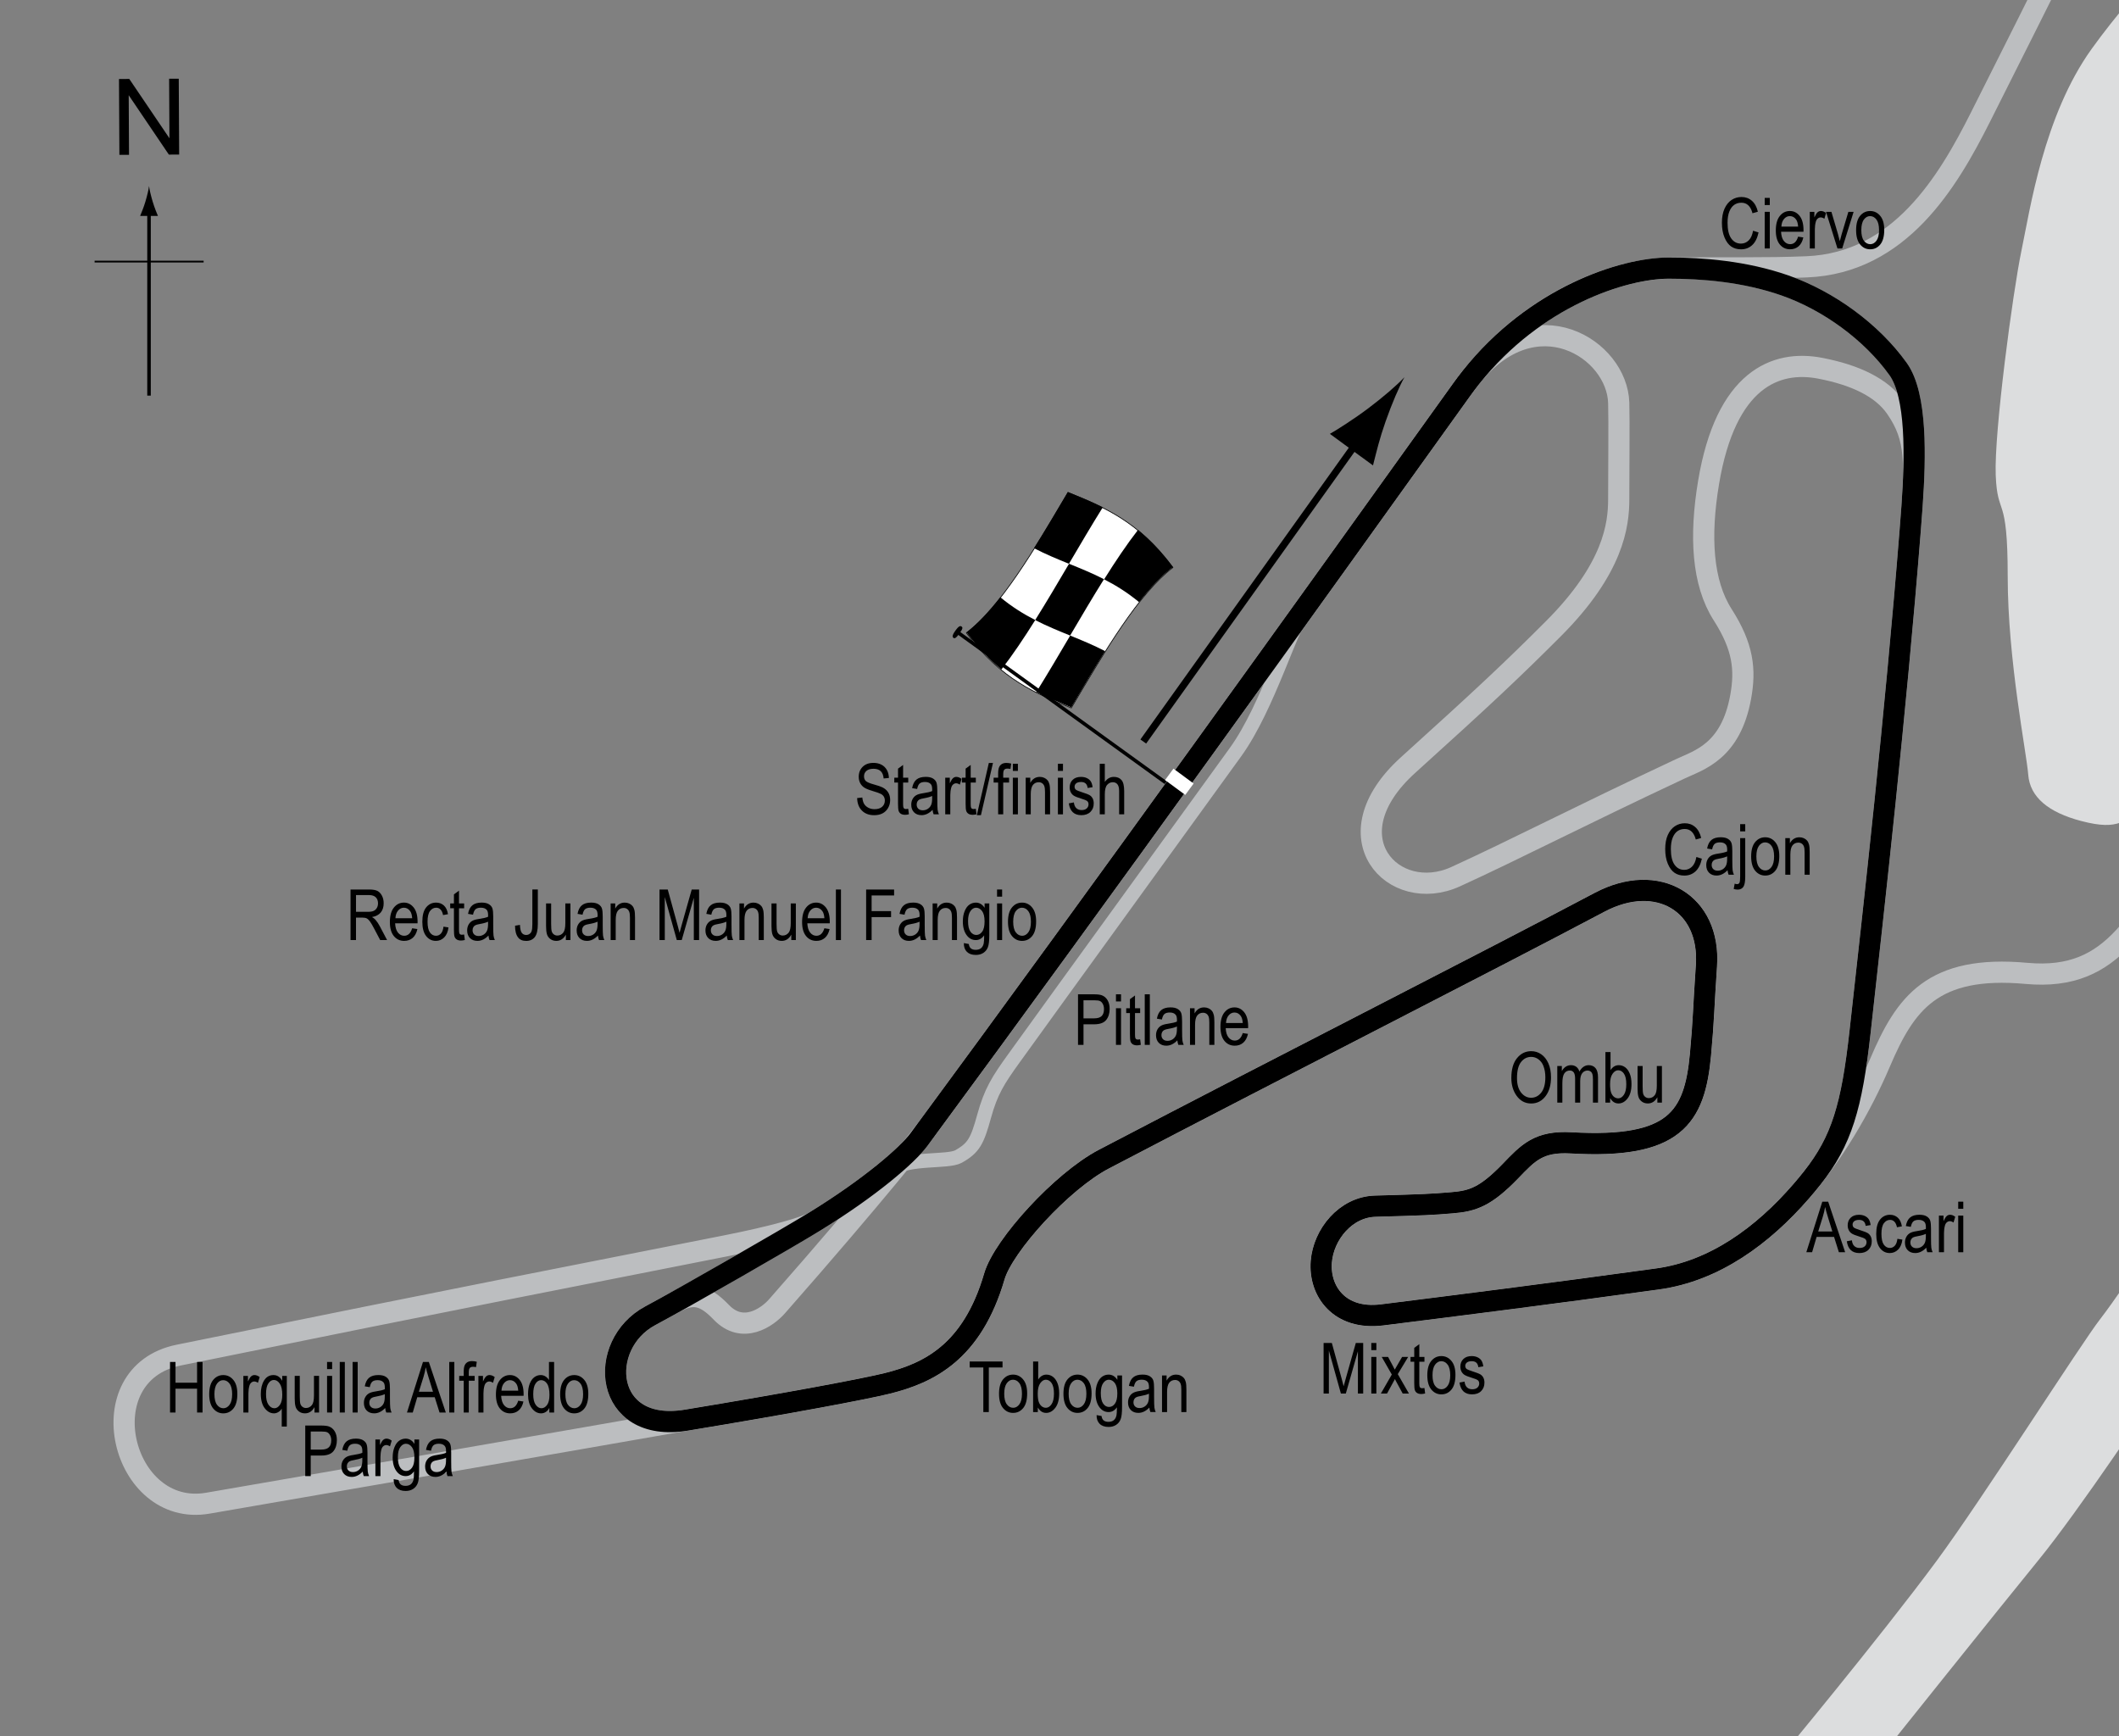 <?xml version="1.0" encoding="UTF-8"?> <svg xmlns="http://www.w3.org/2000/svg" xmlns:xlink="http://www.w3.org/1999/xlink" version="1.1" x="0px" y="0px" width="300px" height="245.794px" viewBox="0 0 300 245.794" xml:space="preserve"><rect x="0" y="0" width="300" height="245.794" fill="#808080" stroke="none"/> <g id="Flag_x2C__North"> <g> <g> <path fill="#FFFFFF" stroke="#000000" stroke-width="0.1" d="M166.054,80.337c-4.794,3.663-9.589,11.737-14.384,19.881 c-4.948-2.02-9.896-3.966-14.845-10.61c4.795-3.663,9.589-11.737,14.384-19.881C156.159,71.747,161.106,73.693,166.054,80.337z"></path> <path d="M146.569,87.779c-1.598,2.549-3.197,4.935-4.795,6.997c-1.649-1.347-3.299-3.04-4.949-5.254 c1.599-1.221,3.197-2.933,4.796-4.974C143.271,85.917,144.92,86.935,146.569,87.779z"></path> <path d="M156.462,92.179c-1.599,2.539-3.197,5.247-4.796,7.962c-1.649-0.673-3.298-1.339-4.948-2.173 c1.599-2.559,3.197-5.276,4.795-7.991C153.165,90.648,154.813,91.324,156.462,92.179z"></path> <path d="M156.299,81.994c-1.6,2.55-3.197,5.263-4.796,7.978c-1.649-0.673-3.298-1.344-4.948-2.189 c1.599-2.547,3.197-5.259,4.795-7.974C153,80.481,154.649,81.15,156.299,81.994z"></path> <path d="M166.06,80.276c-1.599,1.22-3.196,2.93-4.794,4.97c-1.65-1.37-3.299-2.388-4.949-3.232 c1.6-2.549,3.197-4.934,4.796-6.994C162.762,76.367,164.411,78.061,166.06,80.276z"></path> <path d="M156.13,71.817c-1.599,2.561-3.196,5.28-4.794,7.995c-1.649-0.673-3.298-1.35-4.947-2.207 c1.599-2.537,3.197-5.243,4.796-7.958C152.833,70.321,154.482,70.985,156.13,71.817z"></path> </g> </g> <line fill="#FFFFFF" stroke="#000000" stroke-width="0.5" x1="135.359" y1="89.353" x2="165.161" y2="110.884"></line> <path d="M136.137,88.701c0.159,0.114,0.22,0.257-0.294,0.971c-0.518,0.713-0.699,0.741-0.856,0.626 c-0.158-0.115-0.23-0.325,0.287-1.038C135.788,88.546,135.979,88.588,136.137,88.701z"></path> <g> <line fill="none" stroke="#000000" x1="161.86" y1="104.974" x2="192.836" y2="61.612"></line> <path d="M196.168,59.662c-0.859,2.442-1.256,4.15-1.786,6.227l-6.104-4.468c0.691-0.376,3.328-2.028,5.396-3.585 c2.215-1.669,4.081-3.288,5.16-4.431C198.071,54.779,197.09,57.047,196.168,59.662z"></path> </g> <g> <g> <g> <line fill="none" stroke="#000000" stroke-width="0.5" x1="21.098" y1="56.007" x2="21.098" y2="29.724"></line> <path d="M20.585,28.543c-0.249,0.827-0.479,1.364-0.746,2.027h2.522c-0.113-0.237-0.496-1.2-0.746-2.027 c-0.268-0.885-0.449-1.687-0.516-2.207C21.036,26.856,20.852,27.658,20.585,28.543z"></path> </g> </g> </g> <line fill="none" stroke="#000000" stroke-width="0.25" x1="13.393" y1="37.032" x2="28.829" y2="37.032"></line> <g> <path d="M16.904,21.923l-0.057-10.737l1.458-0.008l5.685,8.4l-0.045-8.43l1.362-0.007l0.057,10.737l-1.458,0.008l-5.685-8.407 l0.045,8.438L16.904,21.923z"></path> </g> </g> <g id="Water"> <path fill="#DCDDDE" d="M294.667,116.231c-4.673-1.221-7.273-3.396-7.516-6.544c-0.241-3.15-2.908-16.237-2.908-28.113 c0-11.873-1.455-8.237-1.696-14.295c-0.243-6.06,2.425-25.932,3.633-31.746c1.214-5.816,3.154-19.146,9.938-28.596 c6.785-9.451,15.51-17.449,18.903-23.264c3.389-5.817,14.296-24.962,16.961-34.413c2.665-9.452,7.998-26.656,10.666-30.775 c2.664-4.122,2.664-4.122,2.664-4.122s2.905-7.027,7.027-7.753c4.123-0.728,14.296-3.394,22.297-0.728 c7.996,2.664,15.024,3.394,19.63,8.724c4.603,5.332,6.785,15.995,6.785,15.995c-1.214,7.026,0,4.362-2.911,10.419 c-2.907,6.058-5.086,11.148-15.508,24.477c-10.422,13.327-20.357,22.052-24.96,30.535c-4.604,8.48-13.57,26.897-15.752,37.562 c-2.181,10.662-5.578,15.752-8.241,24.961c-2.664,9.208-6.3,18.901-8.966,25.201c-2.666,6.302-6.059,11.391-9.448,17.692 c-3.396,6.299-7.033,11.633-10.91,13.086C300.48,115.988,300.237,117.684,294.667,116.231z"></path> <path fill="#DCDDDE" d="M392.703-134.776l47.908,0.406l-0.922,27.381c0,0-1.801-0.975-2.532-1.427 C432.068-111.566,392.703-134.776,392.703-134.776z"></path> <path fill="#DCDDDE" d="M439.689-15.846c0,0-12.874,23.66-19.495,33.201c-8.238,11.874-42.166,63.977-44.104,68.098 c-1.941,4.12-12.602,15.751-14.783,19.386c-2.183,3.634-8.48,18.662-12.36,24.475c-3.878,5.818-35.139,54.768-40.227,62.766 c-3.861,6.064-14.532,21.938-20.108,28.764c-5.188,6.35-22.561,28.082-22.561,28.082l-14.3,0.238c0,0,14.306-17.209,22.396-28.15 c6.367-8.611,20.49-30.807,23.183-34.266c3.396-4.36,15.51-22.535,21.325-31.986c5.815-9.454,18.176-29.083,21.811-34.653 c3.637-5.575,19.869-29.567,25.928-38.535c6.06-8.965,33.444-50.89,40.47-62.038c7.032-11.147,25.931-41.681,31.508-49.676 c1.501-2.162,1.318-2.035,1.318-2.035V-15.846z"></path> </g> <g id="Pitlane"> <path fill="none" stroke="#BCBEC0" stroke-width="2" d="M126.359,165.544c2.18-1.715,7.82-0.978,9.332-1.817 c2.18-1.215,2.668-2.198,3.634-5.693c0.97-3.516,1.956-5.07,4.241-8.241c10.087-13.993,16.446-22.689,31.354-43.318 c4.649-6.439,7.904-17.994,10.085-20.81"></path> </g> <g id="Circuit_15"> <path fill="none" stroke="#BCBEC0" stroke-width="3" d="M125.632,195.838c-3.137,0.782-13.767,2.784-28.474,5.21 c-11.754,1.938-12.753-10.694-5.089-14.785c0.835-0.442,1.953-1.06,3.252-1.784c2.734-1.523,4.363-1.238,6.805,1.303 c3.03,3.148,6.497,0.717,7.875-0.849c14.177-16.115,20.912-24.71,21.309-25.248C158,123.439,184.828,85.986,206.937,55.162 c9.148-12.755,22.297-17.133,29.323-17.208c8.54-0.091,13.727,0.061,19.539-0.181c13.177-0.546,19.979-12.041,24.564-21.144 c16.36-32.473,36.861-73.96,50.894-102.024c12.722-25.446,35.019-34.049,66.883-23.264c36.996,12.521,37.978,42.4,32.232,50.891 c-27.383,40.47-91.19,134.326-119.471,175.693c-8.121,11.874-11.281,21.03-23.992,19.874c-13.331-1.215-17.176,4.274-20.724,12.599 c-5.21,12.236-16.17,28.54-31.502,30.655c-14.903,2.061-28.978,3.836-39.016,5.092c-6.035,0.752-8.926-3.354-8.604-7.514 c0.301-3.859,3.437-7.758,7.633-7.875c7.03-0.197,7.998-0.245,10.907-0.488c2.906-0.239,4.725-0.845,8.24-4.478 c2.5-2.593,3.999-4.268,8.602-4c14.663,0.844,17.467-3.537,18.301-12.482c0.477-5.21,0.414-6.297,0.845-12.6 c0.606-8.849-6.908-13.336-15.145-8.967c-15.998,8.483-43.502,22.415-70.158,36.351c-5.968,3.118-14.234,12.232-15.51,16.601 C137.629,191.473,131.448,194.383,125.632,195.838z"></path> </g> <g id="Circuit_6"> <path fill="none" stroke="#BCBEC0" stroke-width="3" d="M125.632,195.838c-3.137,0.782-13.767,2.784-28.474,5.21 c-11.754,1.938-12.753-10.694-5.089-14.785c4.883-2.604,19.476-10.995,23.265-13.326c7.876-4.847,13.143-9.41,14.782-11.633 c27.081-36.745,54.381-74.86,76.82-106.142c0.438-0.612,0.888-1.206,1.344-1.779c9.053-11.385,20.682-3.984,20.892,3.656 c0.077,2.835,0,8.723,0,13.631c0,3.635-0.725,9.814-9.27,18.357c-5.746,5.747-9.66,9.439-20.538,19.267 c-11.271,10.178-2.077,19.83,6.724,15.812c8.36-3.818,17.086-8.361,31.808-15.268c2.659-1.248,7.135-2.435,8.543-10.179 c0.703-3.868,0.361-7.088-2.547-11.632c-2.893-4.52-3.271-11.087-1.999-18.72c2.441-14.631,9.504-17.394,15.813-16.175 c4.913,0.948,8.709,2.706,10.722,5.634c2.997,4.348,2.766,7.795,2.002,17.449c-2.045,25.836-5.09,52.889-7.09,70.886 c-1.171,10.537-2.6,15.394-6.765,20.653c-0.511,0.645-1.034,1.277-1.572,1.898c-5.438,6.277-12.277,11.294-20.319,12.402 c-14.903,2.061-28.978,3.836-39.016,5.092c-6.035,0.752-8.926-3.354-8.604-7.514c0.301-3.859,3.437-7.758,7.633-7.875 c7.03-0.197,7.998-0.245,10.907-0.488c2.906-0.239,4.725-0.845,8.24-4.478c2.5-2.593,3.999-4.268,8.602-4 c14.663,0.844,17.467-3.537,18.301-12.482c0.477-5.21,0.414-6.297,0.845-12.6c0.606-8.849-6.908-13.336-15.145-8.967 c-15.998,8.483-43.502,22.415-70.158,36.351c-5.968,3.118-14.234,12.232-15.51,16.601 C137.629,191.473,131.448,194.383,125.632,195.838z"></path> </g> <g id="Circuit_2"> <path fill="none" stroke="#BCBEC0" stroke-width="3" d="M125.632,195.838c-3.137,0.782-13.767,2.784-28.474,5.21 c-0.375,0.06-17.206,3.028-67.732,11.753c-12.241,2.111-17.208-18.301-4.122-20.964c41.682-8.481,53.799-10.784,77.5-15.479 c6.73-1.334,11.343-2.641,12.529-3.421c0.73-0.481,1.468-0.915,2.166-1.364c6.674-4.324,11.133-8.255,12.617-10.269 c27.081-36.745,54.381-74.86,76.82-106.142c0.438-0.612,0.888-1.206,1.344-1.779c9.053-11.385,21.553-15.429,27.979-15.429 c4.77,0,10.764,0.468,16.447,2.455c6.158,2.151,12.272,6.589,16.026,11.843c2.653,3.717,2.461,12.367,1.968,19.393 c-0.077,1.088-0.169,2.273-0.271,3.569c-2.045,25.836-5.09,52.889-7.09,70.886c-1.171,10.537-2.6,15.394-6.765,20.653 c-0.511,0.645-1.034,1.277-1.572,1.898c-5.438,6.277-12.277,11.294-20.319,12.402c-14.903,2.061-28.978,3.836-39.016,5.092 c-6.035,0.752-8.926-3.354-8.604-7.514c0.301-3.859,3.437-7.758,7.633-7.875c7.03-0.197,7.998-0.245,10.907-0.488 c2.906-0.239,4.725-0.845,8.24-4.478c2.5-2.593,3.999-4.268,8.602-4c14.663,0.844,17.467-3.537,18.301-12.482 c0.477-5.21,0.414-6.297,0.845-12.6c0.606-8.849-6.908-13.336-15.145-8.967c-15.998,8.483-43.502,22.415-70.158,36.351 c-5.968,3.118-14.234,12.232-15.51,16.601C137.629,191.473,131.448,194.383,125.632,195.838z"></path> </g> <g id="Circuit_9"> <path fill="none" stroke="#000000" stroke-width="3" d="M125.632,195.838c-3.137,0.782-13.767,2.784-28.474,5.21 c-11.754,1.938-12.753-10.694-5.089-14.785c4.883-2.604,19.476-10.995,23.265-13.326c7.876-4.847,13.143-9.41,14.782-11.633 c27.081-36.745,54.381-74.86,76.82-106.142c0.438-0.612,0.888-1.206,1.344-1.779c9.053-11.385,21.553-15.429,27.979-15.429 c4.77,0,10.764,0.468,16.447,2.455c6.158,2.151,12.272,6.589,16.026,11.843c2.653,3.717,2.461,12.367,1.968,19.393 c-0.077,1.088-0.169,2.273-0.271,3.569c-2.045,25.836-5.09,52.889-7.09,70.886c-1.171,10.537-2.6,15.394-6.765,20.653 c-0.511,0.645-1.034,1.277-1.572,1.898c-5.438,6.277-12.277,11.294-20.319,12.402c-14.903,2.061-28.978,3.836-39.016,5.092 c-6.035,0.752-8.926-3.354-8.604-7.514c0.301-3.859,3.437-7.758,7.633-7.875c7.03-0.197,7.998-0.245,10.907-0.488 c2.906-0.239,4.725-0.845,8.24-4.478c2.5-2.593,3.999-4.268,8.602-4c14.663,0.844,17.467-3.537,18.301-12.482 c0.477-5.21,0.414-6.297,0.845-12.6c0.606-8.849-6.908-13.336-15.145-8.967c-15.998,8.483-43.502,22.415-70.158,36.351 c-5.968,3.118-14.234,12.232-15.51,16.601C137.629,191.473,131.448,194.383,125.632,195.838z"></path> </g> <g id="Startline"> <line fill="none" stroke="#FFFFFF" stroke-width="2" x1="165.539" y1="109.625" x2="168.397" y2="111.726"></line> </g> <g id="Labels_General"> <g> <path d="M121.352,112.979l0.732-0.078c0.039,0.394,0.128,0.701,0.266,0.92s0.336,0.396,0.593,0.53s0.547,0.2,0.869,0.2 c0.462,0,0.821-0.113,1.077-0.338c0.255-0.226,0.383-0.519,0.383-0.88c0-0.211-0.046-0.396-0.139-0.553 c-0.093-0.158-0.233-0.287-0.42-0.388c-0.187-0.101-0.592-0.243-1.213-0.427c-0.553-0.165-0.947-0.33-1.182-0.496 s-0.417-0.377-0.547-0.632s-0.195-0.544-0.195-0.867c0-0.58,0.187-1.053,0.562-1.421s0.879-0.552,1.514-0.552 c0.436,0,0.818,0.086,1.145,0.259s0.581,0.42,0.762,0.742s0.277,0.702,0.291,1.138l-0.747,0.068 c-0.039-0.465-0.178-0.811-0.417-1.035s-0.575-0.337-1.008-0.337c-0.439,0-0.775,0.099-1.006,0.295s-0.347,0.452-0.347,0.764 c0,0.29,0.084,0.514,0.254,0.674c0.169,0.159,0.55,0.321,1.142,0.484c0.579,0.16,0.986,0.299,1.22,0.417 c0.358,0.183,0.628,0.423,0.811,0.721c0.183,0.298,0.274,0.653,0.274,1.066c0,0.41-0.096,0.783-0.288,1.119 c-0.192,0.337-0.453,0.593-0.784,0.769c-0.331,0.175-0.729,0.263-1.194,0.263c-0.726,0-1.305-0.218-1.736-0.654 S121.368,113.725,121.352,112.979z"></path> <path d="M128.583,114.498l0.098,0.776c-0.199,0.052-0.377,0.078-0.537,0.078c-0.25,0-0.453-0.05-0.605-0.149 s-0.258-0.235-0.315-0.408s-0.085-0.516-0.085-1.03v-2.983h-0.527v-0.684h0.527v-1.284l0.718-0.527v1.812h0.728v0.684h-0.728 v3.032c0,0.28,0.021,0.46,0.063,0.542c0.062,0.117,0.177,0.176,0.347,0.176C128.347,114.532,128.453,114.521,128.583,114.498z"></path> <path d="M132.03,114.644c-0.241,0.25-0.492,0.439-0.752,0.566s-0.531,0.19-0.811,0.19c-0.443,0-0.796-0.133-1.06-0.4 s-0.396-0.626-0.396-1.079c0-0.299,0.062-0.565,0.186-0.796s0.293-0.412,0.508-0.542s0.541-0.226,0.977-0.288 c0.586-0.086,1.016-0.188,1.289-0.308l0.005-0.225c0-0.355-0.063-0.604-0.19-0.747c-0.179-0.208-0.454-0.313-0.825-0.313 c-0.335,0-0.586,0.069-0.752,0.208s-0.288,0.4-0.366,0.783l-0.708-0.117c0.101-0.557,0.305-0.962,0.613-1.216 s0.748-0.381,1.321-0.381c0.446,0,0.796,0.084,1.05,0.251s0.414,0.375,0.481,0.623s0.1,0.609,0.1,1.084v1.172 c0,0.82,0.016,1.337,0.046,1.55s0.092,0.421,0.183,0.623h-0.752C132.102,115.104,132.053,114.892,132.03,114.644z M131.972,112.681c-0.264,0.13-0.656,0.241-1.177,0.332c-0.303,0.052-0.514,0.111-0.635,0.178s-0.214,0.161-0.281,0.283 s-0.1,0.263-0.1,0.422c0,0.248,0.077,0.445,0.229,0.593s0.365,0.222,0.635,0.222c0.257,0,0.491-0.067,0.701-0.2 s0.367-0.312,0.471-0.535s0.156-0.548,0.156-0.974V112.681z"></path> <path d="M133.822,115.284v-5.186h0.649v0.786c0.166-0.365,0.318-0.606,0.457-0.725s0.294-0.178,0.466-0.178 c0.241,0,0.487,0.094,0.737,0.283l-0.244,0.815c-0.179-0.127-0.353-0.19-0.522-0.19c-0.153,0-0.293,0.054-0.42,0.161 s-0.216,0.257-0.269,0.449c-0.091,0.335-0.137,0.692-0.137,1.069v2.715H133.822z"></path> <path d="M138.153,114.498l0.098,0.776c-0.199,0.052-0.377,0.078-0.537,0.078c-0.25,0-0.453-0.05-0.605-0.149 s-0.258-0.235-0.315-0.408s-0.085-0.516-0.085-1.03v-2.983h-0.527v-0.684h0.527v-1.284l0.718-0.527v1.812h0.728v0.684h-0.728 v3.032c0,0.28,0.021,0.46,0.063,0.542c0.062,0.117,0.177,0.176,0.347,0.176C137.917,114.532,138.023,114.521,138.153,114.498z"></path> <path d="M138.296,115.401l1.701-7.397h0.586l-1.706,7.397H138.296z"></path> <path d="M141.313,115.284v-4.502h-0.64v-0.684h0.64v-0.552c0-0.407,0.042-0.712,0.127-0.916c0.084-0.204,0.214-0.359,0.389-0.466 c0.174-0.107,0.394-0.161,0.658-0.161c0.206,0,0.431,0.031,0.676,0.093l-0.107,0.762c-0.15-0.033-0.292-0.049-0.425-0.049 c-0.215,0-0.369,0.056-0.461,0.168s-0.139,0.326-0.139,0.642v0.479h0.83v0.684h-0.83v4.502H141.313z"></path> <path d="M143.393,109.136v-1.011h0.718v1.011H143.393z M143.393,115.284v-5.186h0.718v5.186H143.393z"></path> <path d="M145.214,115.284v-5.186h0.649v0.732c0.156-0.285,0.347-0.498,0.573-0.638c0.226-0.141,0.485-0.211,0.777-0.211 c0.228,0,0.438,0.045,0.631,0.134s0.349,0.207,0.468,0.352s0.207,0.333,0.266,0.564s0.088,0.586,0.088,1.064v3.188h-0.718v-3.158 c0-0.381-0.033-0.66-0.098-0.836c-0.065-0.176-0.167-0.312-0.305-0.408s-0.299-0.144-0.481-0.144c-0.345,0-0.62,0.129-0.825,0.386 s-0.308,0.699-0.308,1.325v2.835H145.214z"></path> <path d="M149.774,109.136v-1.011h0.718v1.011H149.774z M149.774,115.284v-5.186h0.718v5.186H149.774z"></path> <path d="M151.317,113.731l0.718-0.137c0.041,0.366,0.156,0.639,0.346,0.816c0.188,0.179,0.438,0.268,0.75,0.268 c0.312,0,0.553-0.077,0.723-0.232c0.171-0.155,0.256-0.351,0.256-0.588c0-0.205-0.072-0.365-0.219-0.479 c-0.102-0.078-0.346-0.176-0.732-0.293c-0.561-0.172-0.935-0.319-1.123-0.439c-0.189-0.121-0.336-0.282-0.439-0.483 c-0.104-0.202-0.156-0.431-0.156-0.688c0-0.443,0.141-0.802,0.424-1.079s0.676-0.415,1.178-0.415c0.315,0,0.593,0.057,0.832,0.171 s0.422,0.267,0.549,0.459s0.215,0.467,0.264,0.825l-0.703,0.117c-0.064-0.566-0.372-0.85-0.922-0.85 c-0.313,0-0.546,0.063-0.699,0.187c-0.152,0.125-0.229,0.285-0.229,0.479c0,0.191,0.072,0.342,0.22,0.453 c0.088,0.064,0.349,0.168,0.782,0.311c0.597,0.189,0.982,0.34,1.158,0.453c0.175,0.112,0.311,0.266,0.408,0.46 c0.098,0.194,0.146,0.425,0.146,0.692c0,0.496-0.158,0.897-0.472,1.203c-0.313,0.307-0.743,0.46-1.286,0.46 C152.071,115.401,151.48,114.844,151.317,113.731z"></path> <path d="M155.698,115.284v-7.158h0.717v2.568c0.17-0.238,0.361-0.416,0.574-0.535s0.448-0.178,0.705-0.178 c0.453,0,0.811,0.144,1.072,0.432s0.393,0.816,0.393,1.584v3.286h-0.717v-3.286c0-0.449-0.08-0.771-0.24-0.967 c-0.159-0.195-0.379-0.293-0.658-0.293c-0.313,0-0.579,0.125-0.799,0.376s-0.33,0.695-0.33,1.333v2.837H155.698z"></path> </g> <g> <path d="M152.622,147.918v-7.158h2.212c0.521,0,0.905,0.045,1.152,0.137c0.339,0.124,0.608,0.353,0.811,0.688 s0.303,0.747,0.303,1.235c0,0.645-0.164,1.17-0.493,1.577s-0.896,0.61-1.704,0.61h-1.504v2.91H152.622z M153.398,144.164h1.519 c0.479,0,0.828-0.108,1.05-0.325s0.332-0.543,0.332-0.979c0-0.283-0.055-0.526-0.164-0.728c-0.108-0.202-0.24-0.34-0.395-0.415 c-0.155-0.075-0.435-0.112-0.838-0.112h-1.504V144.164z"></path> <path d="M157.993,141.771v-1.011h0.718v1.011H157.993z M157.993,147.918v-5.186h0.718v5.186H157.993z"></path> <path d="M161.416,147.132l0.098,0.776c-0.198,0.052-0.378,0.078-0.537,0.078c-0.251,0-0.452-0.05-0.605-0.149 s-0.258-0.235-0.314-0.408c-0.058-0.172-0.086-0.516-0.086-1.03v-2.983h-0.527v-0.684h0.527v-1.284l0.718-0.527v1.812h0.728v0.684 h-0.728v3.032c0,0.28,0.021,0.46,0.063,0.542c0.062,0.117,0.178,0.176,0.347,0.176 C161.179,147.167,161.286,147.155,161.416,147.132z"></path> <path d="M162.07,147.918v-7.158h0.718v7.158H162.07z"></path> <path d="M166.684,147.279c-0.241,0.25-0.491,0.439-0.752,0.566s-0.53,0.19-0.811,0.19c-0.442,0-0.796-0.133-1.06-0.4 s-0.396-0.626-0.396-1.079c0-0.299,0.062-0.565,0.186-0.796s0.293-0.412,0.508-0.542s0.54-0.226,0.977-0.288 c0.586-0.086,1.016-0.188,1.289-0.308l0.005-0.225c0-0.355-0.063-0.604-0.19-0.747c-0.179-0.208-0.454-0.313-0.825-0.313 c-0.335,0-0.586,0.069-0.752,0.208s-0.288,0.4-0.366,0.783l-0.708-0.117c0.101-0.557,0.305-0.962,0.613-1.216 c0.307-0.254,0.747-0.381,1.32-0.381c0.446,0,0.796,0.084,1.05,0.251s0.414,0.375,0.481,0.623c0.066,0.248,0.1,0.609,0.1,1.084 v1.172c0,0.82,0.016,1.337,0.047,1.55c0.03,0.213,0.092,0.421,0.183,0.623h-0.752 C166.755,147.739,166.707,147.526,166.684,147.279z M166.625,145.316c-0.264,0.13-0.656,0.241-1.177,0.332 c-0.303,0.052-0.515,0.111-0.635,0.178s-0.214,0.161-0.281,0.283c-0.066,0.122-0.1,0.263-0.1,0.422 c0,0.248,0.076,0.445,0.229,0.593s0.364,0.222,0.635,0.222c0.257,0,0.491-0.067,0.7-0.2c0.211-0.133,0.367-0.312,0.472-0.535 s0.156-0.548,0.156-0.974V145.316z"></path> <path d="M168.476,147.918v-5.186h0.649v0.732c0.156-0.285,0.347-0.498,0.572-0.638c0.227-0.141,0.485-0.211,0.778-0.211 c0.227,0,0.438,0.045,0.631,0.134s0.35,0.207,0.468,0.352c0.119,0.145,0.207,0.333,0.266,0.564s0.088,0.586,0.088,1.064v3.188 h-0.718v-3.158c0-0.381-0.032-0.66-0.098-0.836c-0.065-0.176-0.167-0.312-0.305-0.408c-0.139-0.096-0.299-0.144-0.481-0.144 c-0.345,0-0.62,0.129-0.825,0.386s-0.308,0.699-0.308,1.325v2.835H168.476z"></path> <path d="M175.942,146.249l0.742,0.112c-0.124,0.553-0.348,0.971-0.671,1.252c-0.324,0.282-0.726,0.422-1.204,0.422 c-0.603,0-1.09-0.229-1.462-0.686c-0.373-0.458-0.56-1.117-0.56-1.98c0-0.895,0.188-1.578,0.563-2.048 c0.377-0.47,0.853-0.706,1.429-0.706c0.55,0,1.009,0.231,1.377,0.693s0.552,1.131,0.552,2.007l-0.005,0.234h-3.174 c0.029,0.583,0.164,1.022,0.405,1.318s0.534,0.444,0.879,0.444C175.354,147.313,175.73,146.958,175.942,146.249z M173.574,144.828 h2.373c-0.032-0.449-0.129-0.785-0.288-1.006c-0.231-0.322-0.525-0.483-0.884-0.483c-0.322,0-0.598,0.134-0.825,0.403 S173.596,144.372,173.574,144.828z"></path> </g> </g> <g id="Labels_Circuit_6S"> <g> <path d="M248.191,32.665l0.781,0.239c-0.173,0.804-0.475,1.404-0.906,1.799c-0.431,0.396-0.956,0.593-1.574,0.593 c-0.544,0-1.008-0.133-1.395-0.398c-0.385-0.266-0.701-0.691-0.947-1.278c-0.245-0.586-0.368-1.279-0.368-2.077 c0-0.788,0.123-1.455,0.369-2.001c0.246-0.545,0.579-0.958,0.999-1.236c0.421-0.279,0.89-0.418,1.408-0.418 c0.566,0,1.054,0.176,1.461,0.529c0.407,0.352,0.692,0.869,0.855,1.551l-0.762,0.22c-0.261-0.993-0.784-1.489-1.569-1.489 c-0.392,0-0.73,0.1-1.018,0.301c-0.286,0.2-0.516,0.512-0.687,0.936c-0.171,0.424-0.257,0.959-0.257,1.608 c0,0.98,0.173,1.716,0.518,2.207s0.804,0.735,1.377,0.735c0.423,0,0.788-0.15,1.097-0.452 C247.88,33.733,248.086,33.276,248.191,32.665z"></path> <path d="M249.841,29.027v-1.011h0.718v1.011H249.841z M249.841,35.174v-5.186h0.718v5.186H249.841z"></path> <path d="M254.568,33.504l0.742,0.112c-0.124,0.553-0.348,0.971-0.672,1.252c-0.323,0.282-0.725,0.422-1.203,0.422 c-0.603,0-1.09-0.229-1.463-0.686c-0.372-0.458-0.559-1.117-0.559-1.98c0-0.895,0.188-1.578,0.564-2.048 c0.375-0.47,0.852-0.706,1.428-0.706c0.55,0,1.009,0.231,1.377,0.693s0.552,1.131,0.552,2.007l-0.005,0.234h-3.174 c0.029,0.583,0.164,1.022,0.405,1.318s0.534,0.444,0.879,0.444C253.98,34.569,254.356,34.214,254.568,33.504z M252.2,32.083h2.373 c-0.032-0.449-0.129-0.785-0.288-1.006c-0.231-0.322-0.525-0.483-0.884-0.483c-0.322,0-0.598,0.134-0.825,0.403 S252.222,31.628,252.2,32.083z"></path> <path d="M256.223,35.174v-5.186h0.649v0.786c0.166-0.365,0.318-0.606,0.457-0.725c0.138-0.119,0.293-0.178,0.466-0.178 c0.241,0,0.486,0.094,0.737,0.283l-0.244,0.815c-0.179-0.127-0.354-0.19-0.522-0.19c-0.153,0-0.293,0.054-0.42,0.161 s-0.217,0.257-0.269,0.449c-0.091,0.335-0.137,0.692-0.137,1.069v2.715H256.223z"></path> <path d="M260.14,35.174l-1.617-5.186h0.762l0.915,3.105c0.104,0.352,0.195,0.7,0.274,1.045c0.062-0.273,0.149-0.602,0.264-0.986 l0.949-3.164h0.742l-1.617,5.186H260.14z"></path> <path d="M262.781,32.582c0-0.895,0.188-1.571,0.564-2.026c0.375-0.456,0.852-0.684,1.428-0.684c0.566,0,1.04,0.228,1.421,0.684 s0.571,1.113,0.571,1.973c0,0.931-0.188,1.625-0.562,2.08s-0.852,0.684-1.431,0.684c-0.569,0-1.044-0.229-1.424-0.686 C262.97,34.148,262.781,33.474,262.781,32.582z M263.518,32.579c0,0.671,0.122,1.171,0.366,1.499s0.547,0.491,0.908,0.491 c0.339,0,0.629-0.166,0.871-0.496c0.243-0.331,0.364-0.829,0.364-1.494c0-0.668-0.122-1.166-0.366-1.494s-0.547-0.491-0.908-0.491 c-0.342,0-0.633,0.165-0.874,0.494S263.518,31.914,263.518,32.579z"></path> </g> <g> <path d="M187.39,197.279v-7.158h1.167l1.394,5.068l0.278,1.061c0.069-0.264,0.173-0.646,0.313-1.148l1.408-4.98h1.045v7.158 h-0.747v-5.986l-1.712,5.986h-0.697l-1.702-6.09v6.09H187.39z"></path> <path d="M194.143,191.132v-1.012h0.718v1.012H194.143z M194.143,197.279v-5.186h0.718v5.186H194.143z"></path> <path d="M195.496,197.279l1.552-2.692l-1.43-2.493h0.9l0.646,1.214c0.121,0.225,0.221,0.419,0.299,0.583 c0.122-0.219,0.231-0.406,0.327-0.564l0.715-1.232h0.857l-1.468,2.436l1.58,2.75h-0.884l-0.875-1.613l-0.227-0.435l-1.12,2.048 H195.496z"></path> <path d="M201.667,196.494l0.098,0.775c-0.198,0.053-0.378,0.078-0.537,0.078c-0.251,0-0.452-0.049-0.605-0.148 s-0.258-0.235-0.315-0.408c-0.057-0.172-0.085-0.516-0.085-1.029v-2.984h-0.527v-0.684h0.527v-1.283l0.718-0.527v1.811h0.728 v0.684h-0.728v3.033c0,0.279,0.021,0.46,0.063,0.541c0.062,0.117,0.178,0.176,0.347,0.176 C201.431,196.527,201.538,196.516,201.667,196.494z"></path> <path d="M202.073,194.687c0-0.896,0.188-1.571,0.564-2.027c0.375-0.455,0.852-0.684,1.428-0.684c0.566,0,1.04,0.229,1.421,0.684 c0.381,0.456,0.571,1.113,0.571,1.973c0,0.932-0.188,1.625-0.562,2.08c-0.374,0.456-0.852,0.684-1.431,0.684 c-0.569,0-1.044-0.229-1.424-0.686C202.262,196.253,202.073,195.579,202.073,194.687z M202.81,194.684 c0,0.671,0.122,1.171,0.366,1.499c0.244,0.327,0.547,0.49,0.908,0.49c0.339,0,0.629-0.165,0.871-0.496 c0.243-0.33,0.364-0.828,0.364-1.493c0-0.668-0.122-1.166-0.366-1.493c-0.244-0.328-0.547-0.492-0.908-0.492 c-0.342,0-0.633,0.165-0.874,0.494S202.81,194.019,202.81,194.684z"></path> <path d="M206.628,195.726l0.718-0.137c0.042,0.367,0.157,0.639,0.346,0.817c0.188,0.178,0.438,0.267,0.75,0.267 c0.313,0,0.554-0.076,0.724-0.231c0.171-0.155,0.256-0.351,0.256-0.589c0-0.205-0.073-0.364-0.22-0.479 c-0.101-0.078-0.345-0.176-0.732-0.293c-0.56-0.172-0.935-0.318-1.123-0.439c-0.188-0.12-0.335-0.281-0.439-0.482 c-0.104-0.202-0.156-0.432-0.156-0.689c0-0.442,0.142-0.802,0.425-1.078c0.283-0.277,0.676-0.416,1.177-0.416 c0.315,0,0.594,0.058,0.832,0.172c0.24,0.113,0.423,0.267,0.55,0.459c0.127,0.191,0.215,0.467,0.264,0.824l-0.703,0.117 c-0.065-0.566-0.373-0.85-0.923-0.85c-0.313,0-0.545,0.063-0.698,0.188s-0.229,0.285-0.229,0.479c0,0.191,0.073,0.343,0.22,0.453 c0.089,0.064,0.35,0.168,0.783,0.311c0.597,0.189,0.982,0.341,1.157,0.453s0.312,0.266,0.409,0.46 c0.097,0.194,0.146,0.425,0.146,0.692c0,0.495-0.157,0.896-0.471,1.203c-0.314,0.307-0.743,0.459-1.287,0.459 C207.382,197.396,206.792,196.839,206.628,195.726z"></path> </g> <g> <path d="M213.97,152.609c0-1.221,0.269-2.159,0.806-2.815s1.206-0.984,2.007-0.984c0.518,0,0.989,0.146,1.416,0.439 s0.764,0.719,1.014,1.277c0.248,0.558,0.373,1.223,0.373,1.995c0,1.061-0.241,1.925-0.723,2.593 c-0.53,0.736-1.226,1.104-2.085,1.104c-0.866,0-1.563-0.377-2.09-1.133C214.209,154.401,213.97,153.576,213.97,152.609z M214.771,152.622c0,0.883,0.194,1.568,0.584,2.055c0.389,0.487,0.861,0.73,1.418,0.73c0.569,0,1.047-0.246,1.434-0.738 c0.385-0.492,0.578-1.215,0.578-2.17c0-0.616-0.1-1.167-0.298-1.652c-0.153-0.371-0.384-0.668-0.69-0.892 c-0.309-0.223-0.645-0.335-1.009-0.335c-0.586,0-1.068,0.244-1.448,0.733C214.96,150.843,214.771,151.599,214.771,152.622z"></path> <path d="M220.474,156.096v-5.186h0.645v0.723c0.143-0.269,0.326-0.476,0.551-0.622c0.225-0.146,0.47-0.218,0.736-0.218 c0.299,0,0.552,0.077,0.758,0.231c0.206,0.153,0.354,0.378,0.441,0.672c0.17-0.301,0.365-0.527,0.585-0.677 c0.221-0.151,0.465-0.226,0.732-0.226c0.408,0,0.73,0.138,0.966,0.415s0.353,0.719,0.353,1.328v3.56h-0.718v-3.27 c0-0.372-0.027-0.635-0.081-0.79s-0.142-0.274-0.263-0.359c-0.121-0.084-0.257-0.127-0.407-0.127 c-0.312,0-0.564,0.123-0.761,0.369s-0.295,0.633-0.295,1.161v3.016h-0.718v-3.373c0-0.43-0.065-0.733-0.198-0.909 c-0.131-0.176-0.313-0.264-0.544-0.264c-0.329,0-0.589,0.133-0.778,0.398c-0.191,0.266-0.286,0.75-0.286,1.454v2.693H220.474z"></path> <path d="M227.959,156.096h-0.669v-7.158h0.723v2.554c0.153-0.234,0.326-0.409,0.52-0.525c0.194-0.116,0.41-0.173,0.647-0.173 c0.332,0,0.634,0.099,0.905,0.298c0.272,0.199,0.489,0.5,0.652,0.903s0.244,0.894,0.244,1.47c0,0.879-0.185,1.557-0.553,2.034 s-0.799,0.715-1.291,0.715c-0.248,0-0.471-0.064-0.668-0.193s-0.367-0.32-0.511-0.574V156.096z M227.949,153.464 c0,0.537,0.049,0.939,0.146,1.206c0.099,0.267,0.237,0.47,0.416,0.61c0.18,0.14,0.379,0.21,0.598,0.21 c0.297,0,0.561-0.167,0.791-0.5c0.229-0.333,0.345-0.833,0.345-1.497c0-0.68-0.111-1.18-0.333-1.499s-0.494-0.479-0.817-0.479 c-0.297,0-0.563,0.167-0.796,0.5S227.949,152.833,227.949,153.464z"></path> <path d="M234.644,156.096v-0.762c-0.166,0.293-0.361,0.513-0.586,0.659s-0.479,0.22-0.762,0.22c-0.335,0-0.622-0.09-0.859-0.271 s-0.396-0.409-0.477-0.686c-0.079-0.277-0.119-0.654-0.119-1.133v-3.213h0.718v2.876c0,0.534,0.026,0.891,0.081,1.072 c0.053,0.181,0.152,0.326,0.297,0.435c0.146,0.109,0.311,0.164,0.496,0.164c0.345,0,0.628-0.142,0.85-0.425 c0.188-0.244,0.283-0.692,0.283-1.343v-2.778h0.723v5.186H234.644z"></path> </g> <g> <path d="M240.164,121.323l0.781,0.239c-0.173,0.804-0.475,1.404-0.906,1.799c-0.431,0.396-0.956,0.593-1.574,0.593 c-0.544,0-1.008-0.133-1.395-0.398c-0.385-0.266-0.701-0.691-0.947-1.278c-0.245-0.586-0.368-1.279-0.368-2.077 c0-0.788,0.123-1.455,0.369-2.001c0.246-0.545,0.579-0.958,0.999-1.236c0.421-0.279,0.89-0.418,1.408-0.418 c0.566,0,1.054,0.176,1.461,0.529c0.407,0.352,0.692,0.869,0.855,1.551l-0.762,0.22c-0.261-0.993-0.784-1.489-1.569-1.489 c-0.392,0-0.73,0.1-1.018,0.301c-0.286,0.2-0.516,0.512-0.687,0.936c-0.171,0.424-0.257,0.959-0.257,1.608 c0,0.98,0.173,1.716,0.518,2.207s0.804,0.735,1.377,0.735c0.423,0,0.788-0.15,1.097-0.452 C239.853,122.392,240.059,121.935,240.164,121.323z"></path> <path d="M244.583,123.193c-0.241,0.25-0.491,0.439-0.752,0.566s-0.53,0.19-0.811,0.19c-0.442,0-0.796-0.133-1.06-0.4 s-0.396-0.626-0.396-1.079c0-0.299,0.062-0.565,0.186-0.796s0.293-0.412,0.508-0.542s0.54-0.226,0.977-0.288 c0.586-0.086,1.016-0.188,1.289-0.308l0.005-0.225c0-0.355-0.063-0.604-0.19-0.747c-0.179-0.208-0.454-0.313-0.825-0.313 c-0.335,0-0.586,0.07-0.752,0.208c-0.166,0.139-0.288,0.4-0.366,0.783l-0.708-0.117c0.101-0.557,0.305-0.962,0.613-1.216 c0.307-0.254,0.747-0.381,1.32-0.381c0.446,0,0.796,0.084,1.05,0.251s0.414,0.375,0.481,0.623c0.066,0.248,0.1,0.609,0.1,1.084 v1.172c0,0.82,0.016,1.337,0.047,1.55c0.03,0.213,0.092,0.421,0.183,0.623h-0.752 C244.654,123.654,244.605,123.441,244.583,123.193z M244.524,121.23c-0.264,0.13-0.656,0.241-1.177,0.332 c-0.303,0.052-0.515,0.111-0.635,0.178s-0.214,0.161-0.281,0.283c-0.066,0.122-0.1,0.263-0.1,0.422 c0,0.248,0.076,0.445,0.229,0.593s0.364,0.222,0.635,0.222c0.257,0,0.491-0.067,0.7-0.2c0.211-0.133,0.367-0.312,0.472-0.535 s0.156-0.548,0.156-0.974V121.23z"></path> <path d="M245.452,125.845l0.137-0.747c0.144,0.045,0.256,0.068,0.337,0.068c0.153,0,0.265-0.06,0.334-0.181 c0.07-0.121,0.105-0.417,0.105-0.889v-5.449h0.718v5.469c0,0.707-0.091,1.187-0.271,1.44c-0.182,0.254-0.445,0.381-0.794,0.381 C245.823,125.938,245.634,125.907,245.452,125.845z M246.365,117.695v-1.021h0.718v1.021H246.365z"></path> <path d="M247.922,121.24c0-0.895,0.188-1.571,0.563-2.026c0.377-0.456,0.853-0.684,1.429-0.684c0.566,0,1.04,0.228,1.421,0.684 s0.571,1.113,0.571,1.973c0,0.931-0.188,1.625-0.562,2.08s-0.852,0.684-1.431,0.684c-0.569,0-1.044-0.229-1.423-0.686 C248.112,122.807,247.922,122.132,247.922,121.24z M248.66,121.238c0,0.671,0.122,1.171,0.366,1.499s0.547,0.491,0.908,0.491 c0.339,0,0.629-0.166,0.872-0.496c0.242-0.331,0.363-0.829,0.363-1.494c0-0.668-0.122-1.166-0.366-1.494s-0.547-0.491-0.908-0.491 c-0.342,0-0.633,0.165-0.874,0.494S248.66,120.573,248.66,121.238z"></path> <path d="M252.756,123.833v-5.186h0.649v0.732c0.156-0.285,0.347-0.498,0.572-0.638c0.227-0.141,0.485-0.211,0.778-0.211 c0.227,0,0.438,0.045,0.631,0.134s0.35,0.207,0.468,0.352c0.119,0.145,0.207,0.333,0.266,0.564s0.088,0.586,0.088,1.064v3.188 h-0.718v-3.158c0-0.381-0.032-0.66-0.098-0.836c-0.065-0.176-0.167-0.312-0.306-0.408c-0.138-0.096-0.298-0.144-0.48-0.144 c-0.345,0-0.62,0.129-0.825,0.386s-0.308,0.699-0.308,1.325v2.835H252.756z"></path> </g> <g> <path d="M24.073,199.966v-7.158h0.776v2.939h3.052v-2.939h0.776v7.158h-0.776v-3.373h-3.052v3.373H24.073z"></path> <path d="M29.62,197.375c0-0.896,0.188-1.571,0.564-2.027c0.376-0.455,0.852-0.684,1.428-0.684c0.566,0,1.04,0.229,1.421,0.684 c0.381,0.456,0.571,1.113,0.571,1.973c0,0.932-0.187,1.625-0.562,2.08c-0.375,0.456-0.851,0.684-1.431,0.684 c-0.57,0-1.044-0.229-1.423-0.686S29.62,198.266,29.62,197.375z M30.357,197.372c0,0.671,0.122,1.171,0.366,1.499 c0.244,0.327,0.547,0.49,0.908,0.49c0.338,0,0.629-0.165,0.872-0.496c0.243-0.33,0.364-0.828,0.364-1.493 c0-0.668-0.122-1.166-0.366-1.493c-0.244-0.328-0.547-0.492-0.908-0.492c-0.342,0-0.633,0.165-0.874,0.494 S30.357,196.707,30.357,197.372z"></path> <path d="M34.454,199.966v-5.186h0.649v0.787c0.166-0.365,0.318-0.607,0.457-0.726s0.294-0.179,0.466-0.179 c0.241,0,0.487,0.095,0.737,0.283l-0.244,0.816c-0.179-0.127-0.353-0.191-0.522-0.191c-0.153,0-0.293,0.055-0.42,0.162 s-0.216,0.257-0.269,0.449c-0.091,0.335-0.137,0.691-0.137,1.068v2.715H34.454z"></path> <path d="M39.888,201.955v-2.539c-0.114,0.198-0.272,0.359-0.476,0.482c-0.204,0.124-0.408,0.186-0.613,0.186 c-0.508,0-0.947-0.24-1.318-0.723c-0.371-0.481-0.557-1.16-0.557-2.035c0-0.762,0.156-1.396,0.469-1.902s0.755-0.76,1.328-0.76 c0.264,0,0.498,0.068,0.703,0.203s0.382,0.338,0.532,0.607v-0.693h0.649v7.174H39.888z M37.662,197.359 c0,0.674,0.117,1.176,0.352,1.507s0.514,0.495,0.84,0.495c0.29,0,0.547-0.158,0.771-0.476s0.337-0.79,0.337-1.419 c0-0.713-0.118-1.242-0.354-1.589s-0.517-0.521-0.842-0.521c-0.296,0-0.554,0.162-0.774,0.486S37.662,196.672,37.662,197.359z"></path> <path d="M44.527,199.966v-0.762c-0.166,0.293-0.361,0.514-0.586,0.66s-0.479,0.219-0.762,0.219c-0.335,0-0.622-0.09-0.859-0.271 s-0.396-0.409-0.476-0.687c-0.08-0.276-0.12-0.654-0.12-1.133v-3.213h0.718v2.877c0,0.533,0.027,0.891,0.081,1.071 s0.153,0.325,0.298,0.435s0.31,0.164,0.496,0.164c0.345,0,0.628-0.143,0.85-0.426c0.189-0.244,0.283-0.691,0.283-1.342v-2.779 h0.723v5.186H44.527z"></path> <path d="M46.304,193.82v-1.012h0.718v1.012H46.304z M46.304,199.966v-5.186h0.718v5.186H46.304z"></path> <path d="M48.101,199.966v-7.158h0.718v7.158H48.101z"></path> <path d="M49.922,199.966v-7.158h0.718v7.158H49.922z"></path> <path d="M54.537,199.328c-0.241,0.25-0.492,0.439-0.752,0.566s-0.531,0.189-0.811,0.189c-0.443,0-0.796-0.133-1.06-0.4 c-0.264-0.267-0.396-0.626-0.396-1.078c0-0.3,0.062-0.565,0.186-0.797c0.124-0.23,0.293-0.411,0.508-0.541 c0.215-0.131,0.541-0.227,0.977-0.289c0.586-0.086,1.016-0.188,1.289-0.307l0.005-0.225c0-0.355-0.063-0.604-0.19-0.748 c-0.179-0.208-0.454-0.313-0.825-0.313c-0.335,0-0.586,0.07-0.752,0.209s-0.288,0.4-0.366,0.783l-0.708-0.117 c0.101-0.557,0.305-0.963,0.613-1.217s0.748-0.381,1.321-0.381c0.446,0,0.796,0.084,1.05,0.252s0.414,0.375,0.481,0.623 c0.067,0.247,0.1,0.608,0.1,1.084v1.172c0,0.82,0.016,1.336,0.046,1.55s0.092,0.421,0.183,0.622h-0.752 C54.608,199.788,54.56,199.575,54.537,199.328z M54.478,197.365c-0.264,0.13-0.656,0.24-1.177,0.332 c-0.303,0.052-0.514,0.111-0.635,0.178s-0.214,0.161-0.281,0.283s-0.1,0.263-0.1,0.422c0,0.248,0.077,0.445,0.229,0.594 s0.365,0.223,0.635,0.223c0.257,0,0.491-0.067,0.701-0.201c0.21-0.133,0.367-0.311,0.471-0.534s0.156-0.548,0.156-0.974V197.365z"></path> <path d="M57.618,199.966l2.264-7.158h0.831l2.404,7.158h-0.889l-0.683-2.168h-2.47l-0.638,2.168H57.618z M59.302,197.027h2 l-0.61-1.982c-0.189-0.608-0.327-1.104-0.415-1.484c-0.076,0.459-0.183,0.915-0.322,1.367L59.302,197.027z"></path> <path d="M63.604,199.966v-7.158h0.718v7.158H63.604z"></path> <path d="M65.65,199.966v-4.502h-0.64v-0.684h0.64v-0.551c0-0.407,0.042-0.713,0.127-0.916c0.084-0.203,0.214-0.359,0.389-0.467 c0.174-0.107,0.394-0.16,0.658-0.16c0.206,0,0.431,0.03,0.676,0.092l-0.107,0.762c-0.15-0.032-0.292-0.049-0.425-0.049 c-0.215,0-0.369,0.057-0.461,0.169s-0.139,0.326-0.139,0.642v0.479h0.83v0.684h-0.83v4.502H65.65z"></path> <path d="M67.73,199.966v-5.186h0.649v0.787c0.166-0.365,0.318-0.607,0.457-0.726s0.294-0.179,0.466-0.179 c0.241,0,0.487,0.095,0.737,0.283l-0.244,0.816c-0.179-0.127-0.353-0.191-0.522-0.191c-0.153,0-0.293,0.055-0.42,0.162 s-0.216,0.257-0.269,0.449c-0.091,0.335-0.137,0.691-0.137,1.068v2.715H67.73z"></path> <path d="M73.365,198.296l0.742,0.113c-0.124,0.553-0.348,0.971-0.671,1.252s-0.725,0.422-1.204,0.422 c-0.602,0-1.09-0.229-1.462-0.686s-0.559-1.117-0.559-1.98c0-0.895,0.188-1.578,0.564-2.048s0.852-0.706,1.428-0.706 c0.55,0,1.009,0.231,1.377,0.693c0.368,0.463,0.552,1.132,0.552,2.008l-0.005,0.234h-3.174c0.029,0.582,0.165,1.021,0.405,1.318 c0.241,0.296,0.534,0.443,0.879,0.443C72.777,199.361,73.153,199.006,73.365,198.296z M70.997,196.876h2.373 c-0.033-0.449-0.128-0.785-0.288-1.006c-0.231-0.322-0.526-0.484-0.884-0.484c-0.322,0-0.597,0.135-0.825,0.403 S71.02,196.42,70.997,196.876z"></path> <path d="M77.774,199.966v-0.654c-0.13,0.251-0.298,0.442-0.503,0.574s-0.426,0.197-0.664,0.197c-0.501,0-0.935-0.236-1.301-0.71 s-0.549-1.14-0.549-1.999c0-0.59,0.081-1.09,0.244-1.5s0.379-0.714,0.651-0.912c0.271-0.199,0.573-0.299,0.904-0.299 c0.237,0,0.458,0.063,0.661,0.188s0.371,0.3,0.504,0.524v-2.568h0.728v7.158H77.774z M75.494,197.378 c0,0.671,0.116,1.169,0.349,1.494c0.233,0.326,0.504,0.488,0.814,0.488c0.306,0,0.571-0.156,0.796-0.469 c0.225-0.313,0.337-0.784,0.337-1.416c0-0.726-0.112-1.256-0.337-1.589c-0.225-0.333-0.508-0.501-0.851-0.501 c-0.303,0-0.563,0.16-0.782,0.481S75.494,196.692,75.494,197.378z"></path> <path d="M79.307,197.375c0-0.896,0.188-1.571,0.564-2.027c0.376-0.455,0.852-0.684,1.428-0.684c0.566,0,1.04,0.229,1.421,0.684 c0.381,0.456,0.571,1.113,0.571,1.973c0,0.932-0.187,1.625-0.562,2.08c-0.375,0.456-0.851,0.684-1.431,0.684 c-0.57,0-1.044-0.229-1.423-0.686S79.307,198.266,79.307,197.375z M80.044,197.372c0,0.671,0.122,1.171,0.366,1.499 c0.244,0.327,0.547,0.49,0.908,0.49c0.338,0,0.629-0.165,0.872-0.496c0.243-0.33,0.364-0.828,0.364-1.493 c0-0.668-0.122-1.166-0.366-1.493c-0.244-0.328-0.547-0.492-0.908-0.492c-0.342,0-0.633,0.165-0.874,0.494 S80.044,196.707,80.044,197.372z"></path> <path d="M43.216,208.966v-7.158h2.212c0.521,0,0.905,0.046,1.152,0.137c0.338,0.124,0.609,0.354,0.811,0.689 c0.202,0.335,0.303,0.746,0.303,1.234c0,0.645-0.165,1.171-0.493,1.578c-0.329,0.406-0.897,0.609-1.704,0.609h-1.504v2.91H43.216z M43.992,205.212h1.519c0.479,0,0.829-0.109,1.05-0.325s0.332-0.543,0.332-0.979c0-0.283-0.055-0.525-0.164-0.727 c-0.109-0.202-0.241-0.341-0.396-0.416c-0.155-0.074-0.434-0.111-0.837-0.111h-1.504V205.212z"></path> <path d="M51.355,208.328c-0.241,0.25-0.492,0.439-0.752,0.566s-0.531,0.189-0.811,0.189c-0.443,0-0.796-0.133-1.06-0.4 c-0.264-0.267-0.396-0.626-0.396-1.078c0-0.3,0.062-0.565,0.186-0.797c0.124-0.23,0.293-0.411,0.508-0.541 c0.215-0.131,0.541-0.227,0.977-0.289c0.586-0.086,1.016-0.188,1.289-0.307l0.005-0.225c0-0.355-0.063-0.604-0.19-0.748 c-0.179-0.208-0.454-0.313-0.825-0.313c-0.335,0-0.586,0.07-0.752,0.209s-0.288,0.4-0.366,0.783l-0.708-0.117 c0.101-0.557,0.305-0.963,0.613-1.217s0.748-0.381,1.321-0.381c0.446,0,0.796,0.084,1.05,0.252s0.414,0.375,0.481,0.623 c0.067,0.247,0.1,0.608,0.1,1.084v1.172c0,0.82,0.016,1.336,0.046,1.55s0.092,0.421,0.183,0.622h-0.752 C51.427,208.788,51.378,208.575,51.355,208.328z M51.297,206.365c-0.264,0.13-0.656,0.24-1.177,0.332 c-0.303,0.052-0.514,0.111-0.635,0.178s-0.214,0.161-0.281,0.283s-0.1,0.263-0.1,0.422c0,0.248,0.077,0.445,0.229,0.594 s0.365,0.223,0.635,0.223c0.257,0,0.491-0.067,0.701-0.201c0.21-0.133,0.367-0.311,0.471-0.534s0.156-0.548,0.156-0.974V206.365z"></path> <path d="M53.147,208.966v-5.186h0.649v0.787c0.166-0.365,0.318-0.607,0.457-0.726s0.294-0.179,0.466-0.179 c0.241,0,0.487,0.095,0.737,0.283l-0.244,0.816c-0.179-0.127-0.353-0.191-0.522-0.191c-0.153,0-0.293,0.055-0.42,0.162 s-0.216,0.257-0.269,0.449c-0.091,0.335-0.137,0.691-0.137,1.068v2.715H53.147z"></path> <path d="M55.735,209.396l0.703,0.127c0.033,0.279,0.13,0.486,0.293,0.622s0.389,0.204,0.679,0.204 c0.316,0,0.567-0.076,0.754-0.228s0.315-0.377,0.383-0.677c0.042-0.182,0.063-0.566,0.063-1.152 c-0.156,0.223-0.332,0.392-0.527,0.504c-0.195,0.113-0.412,0.17-0.649,0.17c-0.508,0-0.929-0.215-1.265-0.645 c-0.384-0.494-0.576-1.156-0.576-1.986c0-0.557,0.084-1.044,0.254-1.461c0.169-0.416,0.392-0.723,0.667-0.918 s0.583-0.293,0.925-0.293c0.25,0,0.479,0.063,0.686,0.185c0.207,0.123,0.39,0.308,0.549,0.554v-0.621h0.664v4.482 c0,0.798-0.065,1.367-0.195,1.707s-0.343,0.609-0.64,0.806s-0.653,0.296-1.069,0.296c-0.55,0-0.973-0.148-1.27-0.445 C55.869,210.331,55.726,209.92,55.735,209.396z M56.331,206.281c0,0.683,0.112,1.18,0.337,1.494 c0.225,0.313,0.501,0.469,0.827,0.469s0.604-0.152,0.832-0.459c0.229-0.308,0.343-0.795,0.343-1.465 c0-0.652-0.118-1.138-0.353-1.456c-0.234-0.317-0.52-0.478-0.856-0.478c-0.3,0-0.563,0.16-0.791,0.478 C56.444,205.182,56.331,205.655,56.331,206.281z"></path> <path d="M63.206,208.328c-0.241,0.25-0.492,0.439-0.752,0.566s-0.531,0.189-0.811,0.189c-0.443,0-0.796-0.133-1.06-0.4 c-0.264-0.267-0.396-0.626-0.396-1.078c0-0.3,0.062-0.565,0.186-0.797c0.124-0.23,0.293-0.411,0.508-0.541 c0.215-0.131,0.541-0.227,0.977-0.289c0.586-0.086,1.016-0.188,1.289-0.307l0.005-0.225c0-0.355-0.063-0.604-0.19-0.748 c-0.179-0.208-0.454-0.313-0.825-0.313c-0.335,0-0.586,0.07-0.752,0.209s-0.288,0.4-0.366,0.783l-0.708-0.117 c0.101-0.557,0.305-0.963,0.613-1.217s0.748-0.381,1.321-0.381c0.446,0,0.796,0.084,1.05,0.252s0.414,0.375,0.481,0.623 c0.067,0.247,0.1,0.608,0.1,1.084v1.172c0,0.82,0.016,1.336,0.046,1.55s0.092,0.421,0.183,0.622h-0.752 C63.278,208.788,63.229,208.575,63.206,208.328z M63.147,206.365c-0.264,0.13-0.656,0.24-1.177,0.332 c-0.303,0.052-0.514,0.111-0.635,0.178s-0.214,0.161-0.281,0.283s-0.1,0.263-0.1,0.422c0,0.248,0.077,0.445,0.229,0.594 s0.365,0.223,0.635,0.223c0.257,0,0.491-0.067,0.701-0.201c0.21-0.133,0.367-0.311,0.471-0.534s0.156-0.548,0.156-0.974V206.365z"></path> </g> <g> <path d="M139.216,199.902v-6.313h-1.934v-0.846h4.653v0.846h-1.943v6.313H139.216z"></path> <path d="M141.438,197.31c0-0.896,0.188-1.571,0.564-2.027c0.376-0.455,0.852-0.684,1.428-0.684c0.566,0,1.04,0.229,1.421,0.684 c0.381,0.456,0.571,1.113,0.571,1.973c0,0.932-0.187,1.625-0.562,2.08c-0.375,0.456-0.851,0.684-1.431,0.684 c-0.57,0-1.044-0.229-1.423-0.686S141.438,198.202,141.438,197.31z M142.175,197.307c0,0.671,0.122,1.171,0.366,1.499 c0.244,0.327,0.547,0.49,0.908,0.49c0.338,0,0.629-0.165,0.872-0.496c0.243-0.33,0.364-0.828,0.364-1.493 c0-0.668-0.122-1.166-0.366-1.493c-0.244-0.328-0.547-0.492-0.908-0.492c-0.342,0-0.633,0.165-0.874,0.494 S142.175,196.642,142.175,197.307z"></path> <path d="M146.931,199.902h-0.669v-7.158h0.723v2.555c0.153-0.234,0.326-0.41,0.52-0.525s0.409-0.174,0.647-0.174 c0.332,0,0.634,0.1,0.906,0.299c0.272,0.198,0.489,0.499,0.652,0.902c0.163,0.404,0.244,0.895,0.244,1.471 c0,0.879-0.184,1.557-0.553,2.033c-0.368,0.477-0.799,0.715-1.291,0.715c-0.248,0-0.47-0.064-0.667-0.192 s-0.368-0.319-0.511-0.573V199.902z M146.92,197.271c0,0.537,0.049,0.938,0.147,1.205c0.098,0.268,0.236,0.471,0.416,0.611 c0.179,0.14,0.378,0.209,0.597,0.209c0.297,0,0.561-0.166,0.791-0.5s0.345-0.832,0.345-1.496c0-0.681-0.111-1.181-0.333-1.5 c-0.222-0.318-0.494-0.479-0.817-0.479c-0.297,0-0.563,0.168-0.795,0.501C147.037,196.156,146.92,196.639,146.92,197.271z"></path> <path d="M150.559,197.31c0-0.896,0.188-1.571,0.564-2.027c0.375-0.455,0.852-0.684,1.428-0.684c0.566,0,1.04,0.229,1.421,0.684 c0.381,0.456,0.571,1.113,0.571,1.973c0,0.932-0.188,1.625-0.562,2.08c-0.374,0.456-0.851,0.684-1.431,0.684 c-0.57,0-1.044-0.229-1.423-0.686S150.559,198.202,150.559,197.31z M151.296,197.307c0,0.671,0.122,1.171,0.366,1.499 c0.244,0.327,0.547,0.49,0.908,0.49c0.338,0,0.629-0.165,0.871-0.496c0.243-0.33,0.364-0.828,0.364-1.493 c0-0.668-0.122-1.166-0.366-1.493c-0.244-0.328-0.547-0.492-0.908-0.492c-0.342,0-0.633,0.165-0.874,0.494 S151.296,196.642,151.296,197.307z"></path> <path d="M155.251,200.332l0.703,0.127c0.032,0.279,0.13,0.486,0.293,0.622s0.39,0.204,0.679,0.204 c0.316,0,0.567-0.076,0.754-0.228c0.188-0.151,0.315-0.377,0.384-0.677c0.042-0.182,0.063-0.566,0.063-1.152 c-0.156,0.223-0.332,0.392-0.527,0.504c-0.195,0.113-0.412,0.17-0.649,0.17c-0.508,0-0.929-0.215-1.265-0.645 c-0.385-0.494-0.576-1.156-0.576-1.986c0-0.557,0.084-1.044,0.254-1.461c0.17-0.416,0.392-0.723,0.666-0.918 c0.275-0.195,0.584-0.293,0.926-0.293c0.25,0,0.479,0.063,0.686,0.185c0.207,0.123,0.391,0.308,0.55,0.554v-0.621h0.664v4.482 c0,0.798-0.065,1.367-0.195,1.707s-0.343,0.609-0.64,0.806s-0.652,0.296-1.069,0.296c-0.55,0-0.974-0.148-1.27-0.445 C155.385,201.266,155.242,200.856,155.251,200.332z M155.847,197.216c0,0.683,0.112,1.18,0.337,1.494 c0.226,0.313,0.502,0.469,0.828,0.469s0.604-0.152,0.831-0.459c0.229-0.308,0.343-0.795,0.343-1.465 c0-0.652-0.117-1.138-0.353-1.456c-0.234-0.317-0.521-0.478-0.856-0.478c-0.3,0-0.563,0.16-0.79,0.478 C155.96,196.118,155.847,196.59,155.847,197.216z"></path> <path d="M162.722,199.263c-0.241,0.25-0.491,0.439-0.752,0.566s-0.53,0.189-0.811,0.189c-0.442,0-0.796-0.133-1.06-0.4 c-0.264-0.267-0.396-0.626-0.396-1.078c0-0.3,0.062-0.565,0.186-0.797c0.124-0.23,0.293-0.411,0.508-0.541 c0.215-0.131,0.54-0.227,0.977-0.289c0.586-0.086,1.016-0.188,1.289-0.307l0.005-0.225c0-0.355-0.063-0.604-0.19-0.748 c-0.179-0.208-0.454-0.313-0.825-0.313c-0.335,0-0.586,0.07-0.752,0.209s-0.288,0.4-0.366,0.783l-0.708-0.117 c0.102-0.557,0.305-0.963,0.613-1.217c0.307-0.254,0.747-0.381,1.32-0.381c0.446,0,0.796,0.084,1.05,0.252 s0.414,0.375,0.481,0.623c0.066,0.247,0.1,0.608,0.1,1.084v1.172c0,0.82,0.016,1.336,0.047,1.55 c0.03,0.214,0.092,0.421,0.183,0.622h-0.752C162.793,199.723,162.745,199.51,162.722,199.263z M162.664,197.3 c-0.264,0.13-0.656,0.24-1.177,0.332c-0.303,0.052-0.515,0.111-0.635,0.178c-0.121,0.066-0.214,0.161-0.281,0.283 c-0.066,0.122-0.1,0.263-0.1,0.422c0,0.248,0.076,0.445,0.229,0.594s0.364,0.223,0.635,0.223c0.257,0,0.491-0.067,0.7-0.201 c0.211-0.133,0.367-0.311,0.472-0.534s0.156-0.548,0.156-0.974V197.3z"></path> <path d="M164.514,199.902v-5.186h0.649v0.732c0.156-0.284,0.347-0.497,0.572-0.638c0.227-0.142,0.485-0.212,0.778-0.212 c0.227,0,0.438,0.045,0.631,0.135s0.35,0.207,0.468,0.352c0.119,0.145,0.207,0.333,0.266,0.564 c0.059,0.23,0.088,0.586,0.088,1.064v3.188h-0.718v-3.157c0-0.382-0.032-0.659-0.098-0.836c-0.065-0.176-0.167-0.312-0.305-0.408 c-0.139-0.097-0.299-0.144-0.481-0.144c-0.345,0-0.62,0.129-0.825,0.386s-0.308,0.699-0.308,1.325v2.834H164.514z"></path> </g> <g> <path d="M49.626,133.082v-7.158h2.603c0.543,0,0.945,0.067,1.204,0.2s0.471,0.355,0.637,0.666s0.249,0.671,0.249,1.081 c0,0.54-0.141,0.978-0.422,1.313s-0.691,0.548-1.228,0.639c0.218,0.131,0.384,0.264,0.498,0.398 c0.231,0.273,0.435,0.578,0.61,0.913l1.025,1.948h-0.977l-0.783-1.488c-0.303-0.583-0.532-0.975-0.687-1.177 c-0.155-0.202-0.304-0.338-0.449-0.409c-0.145-0.07-0.347-0.105-0.607-0.105h-0.897v3.179H49.626z M50.402,129.083h1.67 c0.365,0,0.641-0.044,0.83-0.132s0.338-0.226,0.449-0.415s0.166-0.409,0.166-0.659c0-0.361-0.106-0.646-0.317-0.852 s-0.526-0.31-0.942-0.31h-1.855V129.083z"></path> <path d="M58.352,131.412l0.742,0.112c-0.124,0.553-0.348,0.971-0.671,1.252s-0.725,0.422-1.204,0.422 c-0.602,0-1.09-0.229-1.462-0.686s-0.559-1.117-0.559-1.98c0-0.895,0.188-1.578,0.564-2.048s0.852-0.706,1.428-0.706 c0.55,0,1.009,0.231,1.377,0.693s0.552,1.131,0.552,2.007l-0.005,0.234h-3.174c0.029,0.583,0.165,1.022,0.405,1.318 s0.534,0.444,0.879,0.444C57.764,132.477,58.14,132.122,58.352,131.412z M55.983,129.991h2.373 c-0.033-0.449-0.128-0.785-0.288-1.006c-0.231-0.322-0.526-0.483-0.884-0.483c-0.322,0-0.597,0.134-0.825,0.403 S56.006,129.536,55.983,129.991z"></path> <path d="M62.79,131.183l0.708,0.112c-0.082,0.619-0.286,1.09-0.613,1.416s-0.72,0.488-1.179,0.488 c-0.557,0-1.015-0.229-1.375-0.686s-0.54-1.134-0.54-2.029c0-0.902,0.182-1.578,0.544-2.029s0.829-0.676,1.399-0.676 c0.439,0,0.81,0.137,1.111,0.41s0.494,0.684,0.579,1.23l-0.698,0.127c-0.068-0.35-0.187-0.612-0.356-0.785 c-0.169-0.174-0.373-0.26-0.61-0.26c-0.355,0-0.648,0.157-0.881,0.471s-0.349,0.813-0.349,1.497c0,0.707,0.111,1.217,0.334,1.533 s0.509,0.474,0.857,0.474c0.273,0,0.507-0.105,0.701-0.315S62.738,131.625,62.79,131.183z"></path> <path d="M65.71,132.296l0.098,0.776c-0.199,0.052-0.377,0.078-0.537,0.078c-0.25,0-0.453-0.05-0.605-0.149 s-0.258-0.235-0.315-0.408s-0.085-0.516-0.085-1.03v-2.983h-0.527v-0.684h0.527v-1.284l0.718-0.527v1.812h0.728v0.684h-0.728 v3.032c0,0.28,0.021,0.46,0.063,0.542c0.062,0.117,0.177,0.176,0.347,0.176C65.474,132.33,65.58,132.319,65.71,132.296z"></path> <path d="M69.157,132.442c-0.241,0.25-0.492,0.439-0.752,0.566s-0.531,0.19-0.811,0.19c-0.443,0-0.796-0.133-1.06-0.4 s-0.396-0.626-0.396-1.079c0-0.299,0.062-0.565,0.186-0.796s0.293-0.412,0.508-0.542s0.541-0.226,0.977-0.288 c0.586-0.086,1.016-0.188,1.289-0.308l0.005-0.225c0-0.355-0.063-0.604-0.19-0.747c-0.179-0.208-0.454-0.313-0.825-0.313 c-0.335,0-0.586,0.07-0.752,0.208c-0.166,0.139-0.288,0.4-0.366,0.783l-0.708-0.117c0.101-0.557,0.305-0.962,0.613-1.216 s0.748-0.381,1.321-0.381c0.446,0,0.796,0.084,1.05,0.251s0.414,0.375,0.481,0.623s0.1,0.609,0.1,1.084v1.172 c0,0.82,0.016,1.337,0.046,1.55s0.092,0.421,0.183,0.623h-0.752C69.229,132.903,69.18,132.69,69.157,132.442z M69.099,130.479 c-0.264,0.13-0.656,0.241-1.177,0.332c-0.303,0.052-0.514,0.111-0.635,0.178s-0.214,0.161-0.281,0.283s-0.1,0.263-0.1,0.422 c0,0.248,0.077,0.445,0.229,0.593s0.365,0.222,0.635,0.222c0.257,0,0.491-0.067,0.701-0.2s0.367-0.312,0.471-0.535 s0.156-0.548,0.156-0.974V130.479z"></path> <path d="M72.917,131.051l0.698-0.117c0.02,0.547,0.104,0.921,0.254,1.123s0.356,0.303,0.62,0.303c0.186,0,0.349-0.051,0.491-0.154 s0.237-0.232,0.286-0.388c0.068-0.211,0.103-0.532,0.103-0.962v-4.932h0.776v4.878c0,0.879-0.144,1.499-0.432,1.86 s-0.694,0.542-1.218,0.542c-0.511,0-0.892-0.163-1.143-0.488C73.062,132.345,72.917,131.79,72.917,131.051z"></path> <path d="M80.114,133.082v-0.762c-0.166,0.293-0.361,0.513-0.586,0.659s-0.479,0.22-0.762,0.22c-0.335,0-0.622-0.09-0.859-0.271 s-0.396-0.409-0.476-0.686s-0.12-0.654-0.12-1.133v-3.213h0.718v2.876c0,0.534,0.027,0.891,0.081,1.072s0.153,0.326,0.298,0.435 s0.31,0.164,0.496,0.164c0.345,0,0.628-0.142,0.85-0.425c0.189-0.244,0.283-0.692,0.283-1.343v-2.778h0.723v5.186H80.114z"></path> <path d="M84.66,132.442c-0.241,0.25-0.492,0.439-0.752,0.566s-0.531,0.19-0.811,0.19c-0.443,0-0.796-0.133-1.06-0.4 s-0.396-0.626-0.396-1.079c0-0.299,0.062-0.565,0.186-0.796s0.293-0.412,0.508-0.542s0.541-0.226,0.977-0.288 c0.586-0.086,1.016-0.188,1.289-0.308l0.005-0.225c0-0.355-0.063-0.604-0.19-0.747c-0.179-0.208-0.454-0.313-0.825-0.313 c-0.335,0-0.586,0.07-0.752,0.208c-0.166,0.139-0.288,0.4-0.366,0.783l-0.708-0.117c0.101-0.557,0.305-0.962,0.613-1.216 s0.748-0.381,1.321-0.381c0.446,0,0.796,0.084,1.05,0.251s0.414,0.375,0.481,0.623s0.1,0.609,0.1,1.084v1.172 c0,0.82,0.016,1.337,0.046,1.55s0.092,0.421,0.183,0.623h-0.752C84.732,132.903,84.683,132.69,84.66,132.442z M84.602,130.479 c-0.264,0.13-0.656,0.241-1.177,0.332c-0.303,0.052-0.514,0.111-0.635,0.178s-0.214,0.161-0.281,0.283s-0.1,0.263-0.1,0.422 c0,0.248,0.077,0.445,0.229,0.593s0.365,0.222,0.635,0.222c0.257,0,0.491-0.067,0.701-0.2s0.367-0.312,0.471-0.535 s0.156-0.548,0.156-0.974V130.479z"></path> <path d="M86.452,133.082v-5.186h0.649v0.732c0.156-0.285,0.347-0.498,0.573-0.638c0.226-0.141,0.485-0.211,0.777-0.211 c0.228,0,0.438,0.045,0.631,0.134s0.349,0.207,0.468,0.352s0.207,0.333,0.266,0.564s0.088,0.586,0.088,1.064v3.188h-0.718v-3.158 c0-0.381-0.033-0.66-0.098-0.836c-0.065-0.176-0.167-0.312-0.305-0.408s-0.299-0.144-0.481-0.144c-0.345,0-0.62,0.129-0.825,0.386 s-0.308,0.699-0.308,1.325v2.835H86.452z"></path> <path d="M93.371,133.082v-7.158h1.167l1.393,5.068l0.279,1.06c0.068-0.264,0.173-0.646,0.313-1.147l1.408-4.98h1.045v7.158h-0.747 v-5.987l-1.712,5.987H95.82l-1.702-6.09v6.09H93.371z"></path> <path d="M102.893,132.442c-0.241,0.25-0.492,0.439-0.752,0.566s-0.531,0.19-0.811,0.19c-0.443,0-0.796-0.133-1.06-0.4 s-0.396-0.626-0.396-1.079c0-0.299,0.062-0.565,0.186-0.796s0.293-0.412,0.508-0.542s0.541-0.226,0.977-0.288 c0.586-0.086,1.016-0.188,1.289-0.308l0.005-0.225c0-0.355-0.063-0.604-0.19-0.747c-0.179-0.208-0.454-0.313-0.825-0.313 c-0.335,0-0.586,0.07-0.752,0.208c-0.166,0.139-0.288,0.4-0.366,0.783l-0.708-0.117c0.101-0.557,0.305-0.962,0.613-1.216 s0.748-0.381,1.321-0.381c0.446,0,0.796,0.084,1.05,0.251s0.414,0.375,0.481,0.623s0.1,0.609,0.1,1.084v1.172 c0,0.82,0.016,1.337,0.046,1.55s0.092,0.421,0.183,0.623h-0.752C102.964,132.903,102.916,132.69,102.893,132.442z M102.834,130.479c-0.264,0.13-0.656,0.241-1.177,0.332c-0.303,0.052-0.514,0.111-0.635,0.178s-0.214,0.161-0.281,0.283 s-0.1,0.263-0.1,0.422c0,0.248,0.077,0.445,0.229,0.593s0.365,0.222,0.635,0.222c0.257,0,0.491-0.067,0.701-0.2 s0.367-0.312,0.471-0.535s0.156-0.548,0.156-0.974V130.479z"></path> <path d="M104.685,133.082v-5.186h0.649v0.732c0.156-0.285,0.347-0.498,0.573-0.638c0.226-0.141,0.485-0.211,0.777-0.211 c0.228,0,0.438,0.045,0.631,0.134s0.349,0.207,0.468,0.352s0.207,0.333,0.266,0.564s0.088,0.586,0.088,1.064v3.188h-0.718v-3.158 c0-0.381-0.033-0.66-0.098-0.836c-0.065-0.176-0.167-0.312-0.305-0.408s-0.299-0.144-0.481-0.144c-0.345,0-0.62,0.129-0.825,0.386 s-0.308,0.699-0.308,1.325v2.835H104.685z"></path> <path d="M112.028,133.082v-0.762c-0.166,0.293-0.361,0.513-0.586,0.659s-0.479,0.22-0.762,0.22c-0.335,0-0.622-0.09-0.859-0.271 s-0.396-0.409-0.476-0.686s-0.12-0.654-0.12-1.133v-3.213h0.718v2.876c0,0.534,0.027,0.891,0.081,1.072s0.153,0.326,0.298,0.435 s0.31,0.164,0.496,0.164c0.345,0,0.628-0.142,0.85-0.425c0.189-0.244,0.283-0.692,0.283-1.343v-2.778h0.723v5.186H112.028z"></path> <path d="M116.711,131.412l0.742,0.112c-0.124,0.553-0.348,0.971-0.671,1.252s-0.725,0.422-1.204,0.422 c-0.602,0-1.09-0.229-1.462-0.686s-0.559-1.117-0.559-1.98c0-0.895,0.188-1.578,0.564-2.048s0.852-0.706,1.428-0.706 c0.55,0,1.009,0.231,1.377,0.693s0.552,1.131,0.552,2.007l-0.005,0.234h-3.174c0.029,0.583,0.165,1.022,0.405,1.318 s0.534,0.444,0.879,0.444C116.124,132.477,116.5,132.122,116.711,131.412z M114.343,129.991h2.373 c-0.033-0.449-0.128-0.785-0.288-1.006c-0.231-0.322-0.526-0.483-0.884-0.483c-0.322,0-0.597,0.134-0.825,0.403 S114.366,129.536,114.343,129.991z"></path> <path d="M118.342,133.082v-7.158h0.718v7.158H118.342z"></path> <path d="M122.624,133.082v-7.158h3.96v0.845H123.4v2.217h2.754v0.845H123.4v3.252H122.624z"></path> <path d="M130.246,132.442c-0.241,0.25-0.492,0.439-0.752,0.566s-0.531,0.19-0.811,0.19c-0.443,0-0.796-0.133-1.06-0.4 s-0.396-0.626-0.396-1.079c0-0.299,0.062-0.565,0.186-0.796s0.293-0.412,0.508-0.542s0.541-0.226,0.977-0.288 c0.586-0.086,1.016-0.188,1.289-0.308l0.005-0.225c0-0.355-0.063-0.604-0.19-0.747c-0.179-0.208-0.454-0.313-0.825-0.313 c-0.335,0-0.586,0.07-0.752,0.208c-0.166,0.139-0.288,0.4-0.366,0.783l-0.708-0.117c0.101-0.557,0.305-0.962,0.613-1.216 s0.748-0.381,1.321-0.381c0.446,0,0.796,0.084,1.05,0.251s0.414,0.375,0.481,0.623s0.1,0.609,0.1,1.084v1.172 c0,0.82,0.016,1.337,0.046,1.55s0.092,0.421,0.183,0.623h-0.752C130.318,132.903,130.269,132.69,130.246,132.442z M130.188,130.479c-0.264,0.13-0.656,0.241-1.177,0.332c-0.303,0.052-0.514,0.111-0.635,0.178s-0.214,0.161-0.281,0.283 s-0.1,0.263-0.1,0.422c0,0.248,0.077,0.445,0.229,0.593s0.365,0.222,0.635,0.222c0.257,0,0.491-0.067,0.701-0.2 s0.367-0.312,0.471-0.535s0.156-0.548,0.156-0.974V130.479z"></path> <path d="M132.038,133.082v-5.186h0.649v0.732c0.156-0.285,0.347-0.498,0.573-0.638c0.226-0.141,0.485-0.211,0.777-0.211 c0.228,0,0.438,0.045,0.631,0.134s0.349,0.207,0.468,0.352s0.207,0.333,0.266,0.564s0.088,0.586,0.088,1.064v3.188h-0.718v-3.158 c0-0.381-0.033-0.66-0.098-0.836c-0.065-0.176-0.167-0.312-0.305-0.408s-0.299-0.144-0.481-0.144c-0.345,0-0.62,0.129-0.825,0.386 s-0.308,0.699-0.308,1.325v2.835H132.038z"></path> <path d="M136.457,133.512l0.703,0.127c0.033,0.278,0.13,0.485,0.293,0.622c0.163,0.136,0.389,0.204,0.679,0.204 c0.316,0,0.567-0.076,0.754-0.227c0.188-0.151,0.314-0.377,0.383-0.676c0.043-0.183,0.064-0.566,0.064-1.153 c-0.156,0.223-0.333,0.392-0.528,0.504c-0.195,0.113-0.412,0.17-0.649,0.17c-0.508,0-0.929-0.215-1.265-0.645 c-0.384-0.495-0.576-1.157-0.576-1.987c0-0.557,0.084-1.043,0.254-1.46s0.392-0.723,0.667-0.918s0.583-0.293,0.925-0.293 c0.25,0,0.479,0.062,0.686,0.184c0.207,0.123,0.39,0.308,0.549,0.553v-0.62h0.664v4.482c0,0.797-0.064,1.366-0.195,1.707 c-0.13,0.34-0.343,0.609-0.639,0.806c-0.297,0.197-0.653,0.295-1.07,0.295c-0.55,0-0.973-0.148-1.27-0.444 S136.447,134.036,136.457,133.512z M137.053,130.396c0,0.682,0.112,1.18,0.337,1.493c0.225,0.313,0.501,0.47,0.827,0.47 s0.604-0.153,0.832-0.46c0.229-0.307,0.343-0.795,0.343-1.464c0-0.653-0.118-1.138-0.353-1.457 c-0.235-0.318-0.521-0.477-0.856-0.477c-0.3,0-0.563,0.159-0.791,0.477C137.166,129.297,137.053,129.77,137.053,130.396z"></path> <path d="M141.159,126.935v-1.011h0.718v1.011H141.159z M141.159,133.082v-5.186h0.718v5.186H141.159z"></path> <path d="M142.707,130.489c0-0.895,0.188-1.571,0.564-2.026c0.375-0.456,0.852-0.684,1.428-0.684c0.566,0,1.04,0.228,1.421,0.684 s0.571,1.113,0.571,1.973c0,0.931-0.188,1.625-0.562,2.08s-0.852,0.684-1.431,0.684c-0.569,0-1.044-0.229-1.424-0.686 C142.896,132.056,142.707,131.381,142.707,130.489z M143.444,130.487c0,0.671,0.122,1.171,0.366,1.499s0.547,0.491,0.908,0.491 c0.339,0,0.629-0.166,0.871-0.496c0.243-0.331,0.364-0.829,0.364-1.494c0-0.668-0.122-1.166-0.366-1.494s-0.547-0.491-0.908-0.491 c-0.342,0-0.633,0.165-0.874,0.494S143.444,129.822,143.444,130.487z"></path> </g> <g> <path d="M255.732,177.275l2.264-7.158h0.83l2.404,7.158h-0.889l-0.683-2.168h-2.47l-0.638,2.168H255.732z M257.417,174.335h1.999 l-0.61-1.982c-0.188-0.608-0.327-1.104-0.415-1.484c-0.075,0.459-0.183,0.915-0.321,1.367L257.417,174.335z"></path> <path d="M261.464,175.722l0.718-0.137c0.042,0.366,0.157,0.639,0.346,0.816c0.188,0.179,0.438,0.268,0.75,0.268 c0.313,0,0.554-0.077,0.724-0.231c0.171-0.155,0.256-0.352,0.256-0.589c0-0.205-0.073-0.364-0.22-0.479 c-0.101-0.078-0.345-0.176-0.732-0.293c-0.56-0.173-0.935-0.319-1.123-0.439s-0.335-0.281-0.439-0.483s-0.156-0.432-0.156-0.688 c0-0.442,0.142-0.803,0.425-1.079s0.676-0.415,1.177-0.415c0.315,0,0.593,0.057,0.833,0.171c0.238,0.114,0.422,0.267,0.549,0.459 s0.215,0.467,0.264,0.825l-0.703,0.117c-0.065-0.566-0.373-0.85-0.923-0.85c-0.313,0-0.545,0.063-0.698,0.188 s-0.229,0.284-0.229,0.479c0,0.191,0.073,0.343,0.22,0.452c0.089,0.065,0.35,0.169,0.783,0.312 c0.597,0.189,0.982,0.34,1.157,0.452c0.175,0.113,0.312,0.267,0.409,0.46c0.097,0.194,0.146,0.425,0.146,0.692 c0,0.496-0.157,0.896-0.472,1.203c-0.313,0.307-0.742,0.46-1.286,0.46C262.218,177.392,261.627,176.835,261.464,175.722z"></path> <path d="M268.627,175.375l0.708,0.112c-0.081,0.618-0.285,1.091-0.613,1.416c-0.326,0.325-0.72,0.488-1.179,0.488 c-0.557,0-1.015-0.229-1.374-0.687c-0.36-0.457-0.54-1.133-0.54-2.028c0-0.901,0.182-1.578,0.544-2.028 c0.363-0.451,0.83-0.677,1.399-0.677c0.439,0,0.81,0.137,1.11,0.41c0.302,0.273,0.494,0.684,0.579,1.23l-0.698,0.127 c-0.068-0.35-0.188-0.611-0.356-0.785c-0.169-0.173-0.373-0.26-0.61-0.26c-0.354,0-0.648,0.157-0.881,0.472 c-0.233,0.313-0.35,0.813-0.35,1.496c0,0.706,0.111,1.218,0.334,1.533c0.224,0.315,0.509,0.474,0.857,0.474 c0.273,0,0.507-0.104,0.701-0.315C268.453,176.145,268.576,175.818,268.627,175.375z"></path> <path d="M272.714,176.635c-0.241,0.251-0.491,0.439-0.752,0.566s-0.53,0.19-0.811,0.19c-0.442,0-0.796-0.134-1.06-0.4 s-0.396-0.627-0.396-1.079c0-0.3,0.062-0.564,0.186-0.796s0.293-0.412,0.508-0.542s0.54-0.227,0.977-0.288 c0.586-0.086,1.016-0.188,1.289-0.308l0.005-0.225c0-0.354-0.063-0.604-0.19-0.747c-0.179-0.208-0.454-0.313-0.825-0.313 c-0.335,0-0.586,0.069-0.752,0.209c-0.166,0.139-0.288,0.399-0.366,0.782l-0.708-0.117c0.101-0.557,0.306-0.962,0.612-1.216 c0.309-0.254,0.748-0.381,1.321-0.381c0.446,0,0.796,0.084,1.05,0.251c0.254,0.168,0.414,0.376,0.48,0.623 c0.067,0.247,0.101,0.608,0.101,1.084v1.172c0,0.82,0.016,1.337,0.046,1.551c0.031,0.213,0.093,0.42,0.184,0.622h-0.752 C272.786,177.096,272.737,176.882,272.714,176.635z M272.656,174.672c-0.264,0.13-0.656,0.241-1.177,0.332 c-0.303,0.052-0.515,0.111-0.635,0.178c-0.12,0.067-0.214,0.162-0.28,0.283c-0.067,0.123-0.101,0.264-0.101,0.423 c0,0.247,0.076,0.445,0.229,0.593c0.153,0.148,0.364,0.223,0.635,0.223c0.257,0,0.49-0.066,0.701-0.2 c0.209-0.134,0.366-0.312,0.471-0.534c0.104-0.224,0.156-0.548,0.156-0.975V174.672z"></path> <path d="M274.506,177.275v-5.186h0.649v0.786c0.166-0.364,0.318-0.606,0.457-0.725c0.138-0.119,0.293-0.179,0.466-0.179 c0.241,0,0.486,0.095,0.737,0.283l-0.244,0.815c-0.179-0.127-0.354-0.19-0.522-0.19c-0.153,0-0.293,0.054-0.42,0.161 s-0.217,0.257-0.269,0.449c-0.091,0.335-0.137,0.691-0.137,1.069v2.715H274.506z"></path> <path d="M277.236,171.127v-1.011h0.718v1.011H277.236z M277.236,177.275v-5.186h0.718v5.186H277.236z"></path> </g> </g> </svg> 